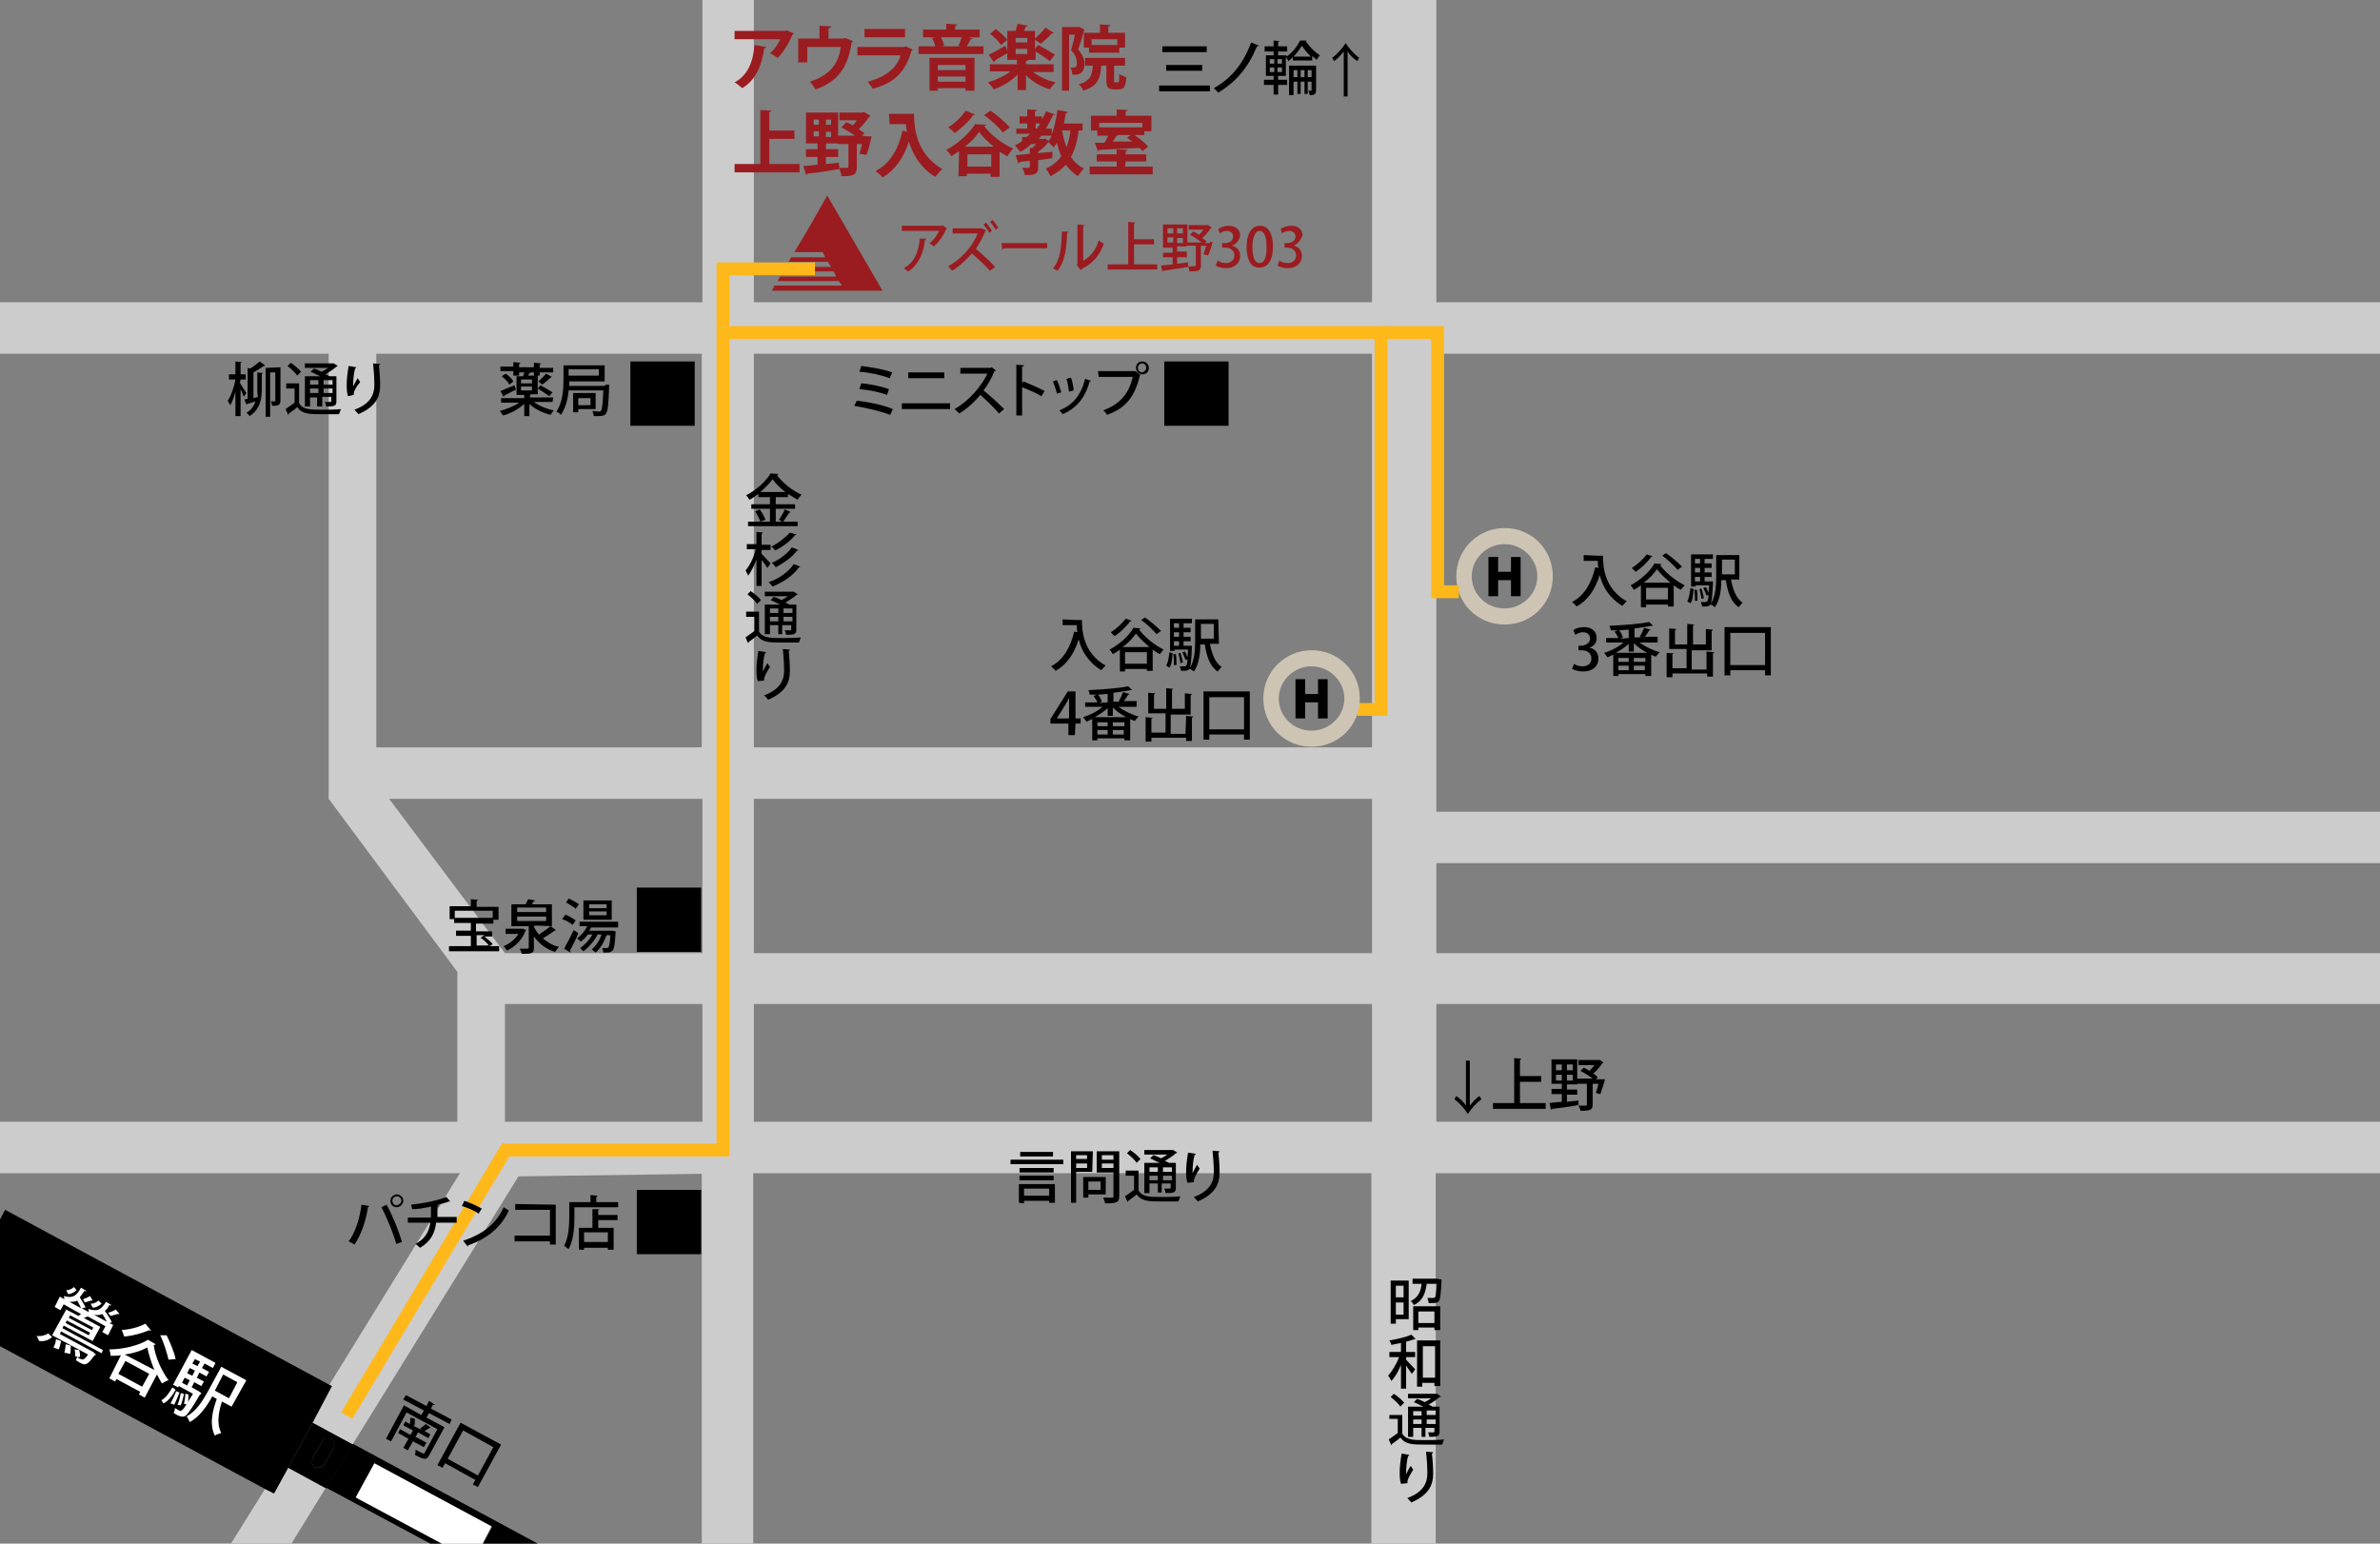 <?xml version="1.0" encoding="utf-8"?>
<!-- Generator: Adobe Illustrator 25.4.1, SVG Export Plug-In . SVG Version: 6.00 Build 0)  -->
<svg version="1.1" id="レイヤー_1" xmlns="http://www.w3.org/2000/svg" xmlns:xlink="http://www.w3.org/1999/xlink" x="0px"
	 y="0px" viewBox="0 0 370 240" style="enable-background:new 0 0 370 240;" xml:space="preserve">
<rect x="0" y="0" width="370" height="240" fill="#808080" stroke="none"/>
<style type="text/css">
	.st0{fill:none;}
	.st1{fill:#CCCCCC;}
	.st2{fill:#FFFFFF;}
	.st3{enable-background:new    ;}
	.st4{fill:none;stroke:#FFB81A;stroke-width:2;stroke-miterlimit:10;}
	.st5{fill:#9A1C20;}
	.st6{fill:#CEC4B4;}
</style>
<path class="st0" d="M78.5,156.1h30.7v18.3H78.5V156.1z"/>
<path class="st0" d="M78.5,148.2h30.7v-24H60.5L78.5,148.2z"/>
<path class="st0" d="M58.5,55h50.6v61.2H58.5V55z"/>
<path class="st0" d="M117.1,182.4h96.1V240h-96.1V182.4z"/>
<path class="st0" d="M117.2,124.2h96.1v24h-96.1L117.2,124.2z"/>
<path class="st0" d="M117.2,156.1h96.1v18.3h-96.1L117.2,156.1z"/>
<path class="st0" d="M117.2,55h96.1v61.2h-96.1L117.2,55z"/>
<path class="st1" d="M370,55v-8H223.3V0h-10v47h-96.1V0h-8v47H0v8h51.1v69.2l20,26.9v23.3H0v8h71.5l-20.3,32.9l0.4,0.2l-3.1,5.7
	l6.3,3.4l25.8-41.7l28.5-0.4V240h8v-57.6h96.1V240h10v-57.6H370v-8H223.3v-18.3H370v-7.9H223.3v-14H370v-8H223.3V55H370z M58.5,55
	h50.6v61.2H58.5V55z M109.2,174.4H78.5v-18.3h30.7V174.4z M109.2,148.2H78.5l-18-24h48.7V148.2z M213.3,174.4h-96.1v-18.3h96.1
	V174.4z M213.3,148.2h-96.1v-24h96.1V148.2z M213.3,116.2h-96.1V55h96.1V116.2z"/>
<path class="st1" d="M44.8,228.2l-2.2,4l-1.4-0.7l-5.3,8.5h9.4l5.3-8.6L44.8,228.2z"/>
<path d="M99,138h10v10H99V138z"/>
<path d="M99,185h10v10H99V185z"/>
<path d="M181,56.2h10v10h-10V56.2z"/>
<path d="M98,56.2h10v10H98V56.2z"/>
<path d="M48.6,221.2l-3.8,7l5.9,3.2l4.2-6.8L48.6,221.2z M50.4,227.7c-0.2,0.3-0.5,0.5-0.9,0.5c-0.2,0-0.3,0-0.5-0.1
	c-0.5-0.3-0.6-0.9-0.4-1.4l1.5-2.6c0.3-0.5,0.9-0.6,1.4-0.4c0.5,0.3,0.6,0.9,0.4,1.4L50.4,227.7z"/>
<path d="M51.5,223.7c-0.5-0.3-1.1-0.1-1.4,0.4l-1.5,2.6c-0.3,0.5-0.1,1.1,0.4,1.4c0.2,0.1,0.3,0.1,0.5,0.1c0.3,0,0.7-0.2,0.9-0.5
	l1.5-2.6C52.2,224.6,52,224,51.5,223.7z"/>
<path d="M51.2,215.3L0.8,188.1L0,189.6v5.4v1.1v6.9v1.1v5.2l41.2,22.2l1.4,0.7l2.2-4l3.8-7l3-5.7L51.2,215.3z"/>
<path class="st0" d="M58.2,227.6l-2.8,5.3l13.3,7.1h6.4l1.4-2.6L58.2,227.6z"/>
<path d="M55.4,232.9l2.8-5.3l18.3,9.8l-1.4,2.6h8.5l-28.7-15.5l-4.2,6.8l16.2,8.7h1.8L55.4,232.9z"/>
<path class="st2" d="M76.4,237.3l-18.2-9.8l-2.9,5.3l13.4,7.2H75L76.4,237.3z"/>
<g class="st3">
	<path class="st2" d="M8.1,207.9c-0.5,0.4-1.1,0.7-2,0.6l-0.4-0.8c0.7,0.1,1.4-0.1,1.8-0.4L8.1,207.9z M15.8,210.4L9.5,207l-0.2,0.4
		l5,2.7l0.2,0.1c0,0,0,0,0.4,0.4c0,0.1-0.1,0.1-0.2,0.1c-1.2,1.7-1.5,1.6-2.4,1.1c-0.1-0.1-0.3-0.2-0.5-0.3c0.1-0.2,0.1-0.4,0.2-0.6
		h-0.3c0-0.3,0-0.7-0.1-1.1l0.7,0.1c0.1,0.3,0.2,0.8,0.1,1.1H12c0.2,0.2,0.5,0.3,0.6,0.3c0.3,0.2,0.6,0,1.1-0.7l-5.6-3l2.2-4l1.9,1
		c0.1-0.1,0.3-0.2,0.4-0.3l-2.7-1.5l-0.5,0.9l-0.9-0.5l0.8-1.6L10,202c0-0.2,0-0.3-0.1-0.5c1.4,0.4,2,0,2.7-1.3l0.8,0.5
		c0,0.1-0.1,0.1-0.3,0c-0.2,0.4-0.5,0.7-0.7,1c0.3,0.5,0.7,1.1,0.9,1.6l-0.6,0.1l1.1,0.6c0-0.2,0-0.4-0.1-0.5c1.5,0.5,2,0.1,2.8-1.1
		l0.8,0.5c0,0.1-0.1,0.1-0.3,0c-0.2,0.4-0.4,0.7-0.7,0.9c0.4,0.6,0.9,1.3,1.1,1.8l-0.4,0.1l0.6,0.3l-0.8,1.6l-0.9-0.5l0.5-0.9
		l-2.7-1.5c-0.1,0-0.1,0-0.2,0c-0.1,0.1-0.3,0.2-0.5,0.2l2.6,1.4l-1.2,2.2l-4.5-2.4l-0.2,0.4l6.3,3.4L15.8,210.4z M8.3,209.5
		c0.2-0.3,0.4-0.9,0.4-1.3l0.8,0.3c-0.1,0.4-0.2,1-0.4,1.3L8.3,209.5z M10,210.3c0.1-0.3,0.2-0.9,0.2-1.3l0.8,0.2c0,0.4,0,1-0.1,1.3
		L10,210.3z M10.2,205.7l3.6,1.9l0.2-0.4l-3.6-1.9L10.2,205.7z M10.3,200.6c0.4,0,0.9-0.2,1.2-0.5l0.4,0.5c-0.4,0.3-0.8,0.6-1.3,0.6
		L10.3,200.6z M14.5,206.4l-3.6-1.9l-0.2,0.4l3.6,1.9L14.5,206.4z M12.6,203.4c-0.1-0.3-0.4-0.8-0.6-1.2c-0.3,0.2-0.7,0.2-1.2,0.2
		L12.6,203.4z M14.4,202.2c-0.1,0-0.1,0-0.2,0c-0.3,0.1-0.7,0.2-1,0.3c-0.1-0.1-0.2-0.4-0.3-0.5c0.3-0.1,0.8-0.3,1.1-0.5L14.4,202.2
		z M15.8,202.7c-0.4,0.3-0.8,0.6-1.4,0.6l-0.3-0.6c0.5,0,0.9-0.2,1.2-0.5L15.8,202.7z M16.6,205.5c-0.2-0.4-0.4-0.8-0.7-1.2
		c-0.4,0.2-0.8,0.2-1.3,0.1L16.6,205.5z M16.8,204.1c0.4-0.1,0.9-0.3,1.2-0.5l0.6,0.7c-0.1,0-0.2,0-0.3,0c-0.3,0.1-0.8,0.2-1.1,0.3
		L16.8,204.1z"/>
	<path class="st2" d="M18.8,210.7c-0.6,0.1-1.1,0.1-1.6,0.1c0-0.3-0.1-0.7-0.2-1c2.1,0,4.6-0.6,6-1.5l1.2,0.7
		c-0.1,0.1-0.2,0.1-0.3,0.1c0.2,1.8,1.2,4,2.3,5.5c-0.4,0.1-0.7,0.3-1,0.5c-0.3-0.4-0.5-0.9-0.8-1.4l-1.9,3.6l-0.9-0.5l0.2-0.4
		l-3.7-2l-0.2,0.4l-0.9-0.5L18.8,210.7z M18.4,213.6l3.7,2l1.1-2l-3.7-2L18.4,213.6z M23.5,206.9c-0.1,0-0.2,0-0.3-0.1
		c-1.1,0.5-2.6,0.9-3.9,1c-0.1-0.3-0.2-0.7-0.4-1c1.2-0.1,2.6-0.4,3.7-1L23.5,206.9z M24,213c-0.5-1.2-0.9-2.5-1.1-3.5
		c-0.9,0.5-2.1,0.9-3.5,1.1L24,213z M25.9,207.6c0.6,1.2,1.2,2.7,1.4,3.7l-1.1,0.1c-0.2-0.9-0.7-2.6-1.3-3.8H25.9z"/>
	<path class="st2" d="M27.3,216.1c-0.5,0.9-1.2,1.8-1.9,2.1l-0.3-0.5c0.6-0.3,1.2-1.1,1.7-2L27.3,216.1z M26.5,218.2
		c0.3-0.5,0.6-1.2,0.9-1.9l0.5,0.2c-0.2,0.6-0.6,1.4-0.8,1.9L26.5,218.2z M30.9,216.3l0.4,0.3c0,0.1-0.1,0.2-0.2,0.2
		c-1.4,2.4-2,3.2-2.4,3.4c-0.3,0.1-0.5,0.1-1.2-0.2c-0.1-0.1-0.3-0.2-0.5-0.3c0.1-0.2,0.2-0.6,0.2-0.8c0.3,0.2,0.6,0.4,0.7,0.4
		c0.1,0.1,0.2,0.1,0.3,0c0.2-0.1,0.4-0.3,0.8-1h-0.4c0.1-0.4,0.2-1,0.2-1.6l0.5,0.1c0,0.4,0,0.9-0.1,1.2c0.2-0.3,0.5-0.8,0.8-1.3
		l-2.2-1.2l-0.1,0.2l-0.8-0.4l2.9-5.4l3.7,2l-0.4,0.8l-1.3-0.7l-0.4,0.7l1.1,0.6l-0.4,0.7l-1.1-0.6l-0.4,0.8l1.1,0.6l-0.4,0.7
		l-1.1-0.6l-0.4,0.8l0.9,0.5L30.9,216.3z M28.6,216.7c-0.1,0.6-0.3,1.3-0.5,1.8l-0.5-0.1c0.2-0.4,0.4-1.2,0.5-1.8L28.6,216.7z
		 M28.7,214.2l-0.4,0.8l0.8,0.4l0.4-0.8L28.7,214.2z M36,218.7l-1.5-0.8c-0.6,1.9-0.8,3.6-0.1,4.9c-0.3,0.1-0.7,0.2-1,0.4
		c-0.8-1.6-0.5-3.5,0.3-5.7l-0.7-0.4c-0.8,1.5-2,3.2-3.5,4c-0.1-0.2-0.3-0.7-0.5-0.9c1.6-0.8,2.6-2.6,3.4-4l2-3.7l3.9,2.1L36,218.7z
		 M29.9,213.9l0.4-0.8l-0.8-0.4l-0.4,0.8L29.9,213.9z M31.1,211.7l-0.8-0.4l-0.4,0.7l0.8,0.4L31.1,211.7z M36.9,214.9l-2.2-1.2
		l-1.3,2.5l2.2,1.2L36.9,214.9z"/>
</g>
<g class="st3">
	<path d="M69.9,221.4l-3.2-1.7l-0.4,0.7l2.8,1.5l-2.4,4.4c-0.4,0.7-0.7,0.7-2.2-0.1c0.1-0.2,0.1-0.6,0.1-0.8
		c0.3,0.1,0.5,0.3,0.8,0.4c0.5,0.2,0.5,0.3,0.6,0.1l2-3.7l-4.8-2.6l-2.4,4.5l-0.8-0.4l2.8-5.2l2.7,1.5l0.4-0.7l-3.2-1.7l0.4-0.7
		l3.2,1.7l0.4-0.8l0.9,0.6c0,0.1-0.1,0.1-0.3,0L67,219l3.2,1.7L69.9,221.4z M65.9,225l-1.7-0.9l-0.8,1.4l-0.7-0.4l0.8-1.4l-1.6-0.9
		l0.3-0.6l1.6,0.9l0.4-0.7l-1.5-0.8L63,221l0.7,0.4c0.1-0.3,0.1-0.7,0.1-1l0.7,0.2c0,0.4,0,0.8-0.1,1.1l-0.3-0.1l1.4,0.7
		c-0.1-0.1-0.1-0.1-0.2-0.2c0.3-0.2,0.7-0.5,0.9-0.7L67,222c0,0-0.1,0-0.2,0c-0.2,0.1-0.5,0.3-0.8,0.5l0.9,0.5l-0.3,0.6l-1.6-0.9
		l-0.4,0.7l1.7,0.9L65.9,225z"/>
	<path d="M71.6,221.2l6.3,3.4l-3.6,6.6l-0.8-0.4l0.4-0.7l-4.7-2.6l-0.4,0.7l-0.8-0.4L71.6,221.2z M69.6,226.8l4.7,2.6l2.4-4.4
		l-4.7-2.6L69.6,226.8z"/>
</g>
<g class="st3">
	<path d="M37.3,59.5c0.2,0.4,0.8,1.3,1,1.6l-0.4,0.6c-0.1-0.3-0.3-0.8-0.5-1.2v4.2h-0.8v-3.8c-0.2,0.8-0.5,1.6-0.8,2.1
		c-0.1-0.2-0.3-0.5-0.4-0.7c0.5-0.7,1-2.1,1.2-3.3h-1v-0.8h1v-2l1,0.1c0,0.1-0.1,0.1-0.2,0.1v1.8h0.8V59h-0.8L37.3,59.5z M38.5,57.2
		l0.4,0.1c0.5-0.3,1.1-0.8,1.5-1.1c0.3,0.3,0.6,0.4,0.8,0.6c0,0.1-0.1,0.1-0.2,0.1c-0.4,0.3-1.1,0.7-1.6,1v4l0.7-0.2
		C40,61.2,40,60.9,40,60.5v-2.6l0.9,0.1c0,0.1-0.1,0.1-0.2,0.1v2.4c0,1.4-0.2,3.1-1.9,4.2c-0.1-0.2-0.3-0.4-0.5-0.5
		c0.8-0.5,1.2-1.1,1.4-1.8c-0.5,0.2-0.9,0.3-1.3,0.4c0,0.1-0.1,0.1-0.1,0.1L38,62.1l0.5-0.1L38.5,57.2z M43.6,57.1v5.1
		c0,0.8-0.3,0.9-1.3,0.9c0-0.2-0.1-0.5-0.2-0.7h0.6c0.1,0,0.1,0,0.1-0.1v-4.4H42v6.9h-0.7v-7.6L43.6,57.1z"/>
	<path d="M46.5,59.8v2.9c0.6,1,1.8,1,3.4,1c1,0,2.3,0,3.1-0.1c-0.1,0.2-0.2,0.6-0.3,0.8c-0.7,0-1.7,0-2.6,0c-2,0-3.1,0-3.9-1.1
		c-0.4,0.4-0.9,0.7-1.3,1c0,0.1,0,0.1-0.1,0.2l-0.4-0.9c0.4-0.3,0.9-0.6,1.4-1v-2.2h-1.3v-0.8h2L46.5,59.8z M45.2,56.4
		c0.6,0.4,1.3,1,1.6,1.4l-0.6,0.6c-0.3-0.5-1-1.1-1.5-1.5L45.2,56.4z M48.2,61.8v1.4h-0.8v-4.7h2.4c-0.5-0.2-1-0.5-1.5-0.7l0.5-0.5
		c0.4,0.1,0.8,0.3,1.2,0.5c0.4-0.2,0.7-0.4,1-0.6h-3.6v-0.7h4.4h0.1l0.6,0.4c0,0.1-0.1,0.1-0.2,0.1c-0.4,0.4-1.1,0.8-1.7,1.2
		c0.2,0.1,0.5,0.2,0.6,0.3h1.1v3.9c0,0.7-0.3,0.8-1.6,0.8c0-0.2-0.1-0.5-0.2-0.7h0.6c0.4,0,0.4,0,0.4-0.2v-0.6h-1.4v1.5h-0.8v-1.4
		H48.2z M49.5,59.1h-1.3v0.7h1.3V59.1z M48.2,61.1h1.3v-0.7h-1.3V61.1z M51.7,59.8v-0.7h-1.4v0.7H51.7z M50.3,61.1h1.4v-0.7h-1.4
		V61.1z"/>
	<path d="M54.1,61.6c-0.2-0.6-0.2-1.3-0.2-1.8c0-0.8,0.1-1.7,0.3-2.9l1.2,0.2c0,0.1-0.1,0.1-0.2,0.2c-0.2,0.7-0.3,1.8-0.3,2.5v0.3
		c0.2-0.4,0.5-1,0.7-1.3c0.1,0.2,0.3,0.4,0.4,0.6c-0.6,0.7-1,1.4-1,1.8v0.2L54.1,61.6z M59.1,56.6c0,0.1-0.1,0.2-0.2,0.2
		c0.1,0.7,0.2,2,0.2,3.1c0,1.7-0.6,3.3-3.4,4.5c-0.1-0.2-0.4-0.5-0.6-0.7c2.5-0.9,3.1-2.4,3.1-3.8c0-1.2-0.1-2.5-0.2-3.4L59.1,56.6z
		"/>
</g>
<g class="st3">
	<path d="M219,199.1v6h-2v0.7h-0.8v-6.7H219z M218.2,199.9H217v1.8h1.2V199.9z M217,204.4h1.2v-1.9H217V204.4z M223.6,198.9h0.5v0.3
		c-0.1,2-0.2,2.8-0.4,3.1c-0.3,0.3-0.5,0.3-1.6,0.3c0-0.2-0.1-0.6-0.2-0.8h0.9c0.1,0,0.2,0,0.3-0.1c0.1-0.2,0.2-0.7,0.3-2.1h-1.6
		c-0.2,1.3-0.5,2.6-2,3.3c-0.1-0.2-0.3-0.5-0.5-0.6c1.2-0.6,1.6-1.5,1.7-2.7h-1.4v-0.8h4.1L223.6,198.9z M219.7,206.9v-3.8h4.2v3.7
		H223v-0.4h-2.5v0.4h-0.8V206.9z M223,203.9h-2.5v1.8h2.5V203.9z"/>
	<path d="M217.8,208.8c-0.5,0.1-1,0.2-1.5,0.3c0-0.2-0.2-0.5-0.3-0.7c1.2-0.2,2.6-0.5,3.4-0.9l0.7,0.7H220h-0.1
		c-0.4,0.1-0.8,0.3-1.3,0.4v1.6h1.4v0.8h-1.4v0.4c0.4,0.4,1.2,1.3,1.4,1.5l-0.5,0.7c-0.2-0.3-0.6-0.8-0.9-1.3v3.6h-0.8v-3.7
		c-0.4,1-0.9,1.9-1.5,2.5c-0.1-0.2-0.3-0.6-0.5-0.8c0.6-0.7,1.3-1.8,1.7-2.9H216v-0.8h1.8L217.8,208.8z M220.3,208.4h3.6v7.1H223
		V215h-1.9v0.6h-0.8L220.3,208.4z M221.2,214.2h1.9v-4.9h-1.9V214.2z"/>
	<path d="M218,220v2.9c0.6,1,1.8,1,3.4,1c1,0,2.3,0,3.1-0.1c-0.1,0.2-0.2,0.6-0.3,0.8c-0.7,0-1.7,0-2.6,0c-2,0-3.1,0-3.9-1.1
		c-0.4,0.4-0.9,0.7-1.3,1c0,0.1,0,0.1-0.1,0.2l-0.4-0.9c0.4-0.3,0.9-0.6,1.4-1v-2.2H216V220L218,220z M216.7,216.7
		c0.6,0.4,1.3,1,1.6,1.4l-0.6,0.6c-0.3-0.5-1-1.1-1.5-1.5L216.7,216.7z M219.7,222v1.4h-0.8v-4.7h2.4c-0.5-0.2-1-0.5-1.5-0.7
		l0.5-0.5c0.4,0.1,0.8,0.3,1.2,0.5c0.4-0.2,0.7-0.4,1-0.6h-3.6v-0.7h4.4h0.1l0.6,0.4c0,0.1-0.1,0.1-0.2,0.1
		c-0.4,0.4-1.1,0.8-1.7,1.2c0.2,0.1,0.5,0.2,0.6,0.3h1.1v3.9c0,0.7-0.3,0.8-1.6,0.8c0-0.2-0.1-0.5-0.2-0.7h0.6c0.4,0,0.4,0,0.4-0.2
		V222h-1.4v1.4H221V222H219.7z M221,219.4h-1.3v0.7h1.3V219.4z M219.7,221.4h1.3v-0.7h-1.3V221.4z M223.2,220v-0.7h-1.4v0.7H223.2z
		 M221.8,221.4h1.4v-0.7h-1.4V221.4z"/>
	<path d="M217.8,230.7c-0.2-0.6-0.2-1.3-0.2-1.8c0-0.8,0.1-1.7,0.3-2.9l1.2,0.2c0,0.1-0.1,0.1-0.2,0.2c-0.2,0.7-0.3,1.8-0.3,2.5v0.3
		c0.2-0.4,0.5-1,0.7-1.3c0.1,0.2,0.3,0.4,0.4,0.6c-0.5,0.8-0.9,1.5-0.9,1.9v0.2L217.8,230.7z M222.8,225.8c0,0.1-0.1,0.2-0.2,0.2
		c0.1,0.7,0.2,2,0.2,3.1c0,1.7-0.6,3.3-3.4,4.5c-0.1-0.2-0.5-0.5-0.6-0.7c2.5-0.9,3.1-2.4,3.1-3.8c0-1.2-0.1-2.5-0.2-3.4
		L222.8,225.8z"/>
</g>
<g class="st3">
	<path d="M120.5,81.1h3.5v0.7h-7.7v-0.7h3.4v-2h-2.9v-0.7h2.9v-1.1h-1.8v-0.5c-0.5,0.3-0.9,0.7-1.4,0.9c-0.1-0.2-0.3-0.5-0.5-0.7
		c1.6-0.8,3.1-2.2,3.8-3.4l1.2,0.1c0,0.1-0.1,0.1-0.2,0.2c0.9,1.2,2.4,2.4,3.8,3c-0.2,0.2-0.4,0.5-0.6,0.8c-0.5-0.3-1-0.6-1.5-0.9
		v0.5h-1.9v1.1h3v0.7h-3v2H120.5z M118.2,81.1c-0.1-0.4-0.5-1.1-0.8-1.6l0.7-0.3c0.4,0.5,0.7,1.1,0.9,1.6L118.2,81.1z M122.1,76.5
		c-0.8-0.6-1.5-1.3-2-2c-0.4,0.6-1.1,1.3-1.9,2H122.1z M121.1,80.8c0.3-0.4,0.7-1.1,0.9-1.6l0.9,0.4c0,0.1-0.1,0.1-0.2,0.1
		c-0.3,0.4-0.7,1.1-1,1.5L121.1,80.8z"/>
	<path d="M118.4,86.1c0.3,0.3,1.2,1.3,1.4,1.5l-0.5,0.7c-0.2-0.3-0.5-0.8-0.9-1.2v4h-0.8V87c-0.4,1-0.8,1.9-1.3,2.5
		c-0.1-0.3-0.3-0.6-0.4-0.8c0.7-0.8,1.3-2.1,1.6-3.3h-1.4v-0.8h1.5v-1.9l1,0.1c0,0.1-0.1,0.1-0.2,0.2v1.7h1.4v0.8h-1.4L118.4,86.1z
		 M124.4,88.1c0,0.1-0.1,0.1-0.2,0.1c-0.9,1.3-2.4,2.3-4.1,3c-0.1-0.2-0.4-0.5-0.6-0.7c1.6-0.5,3.1-1.6,3.9-2.8L124.4,88.1z
		 M123.8,83.1c0,0.1-0.1,0.1-0.2,0.1c-0.7,0.9-1.9,1.8-3.1,2.4c-0.1-0.2-0.4-0.5-0.6-0.6c1-0.5,2.2-1.4,2.9-2.2L123.8,83.1z
		 M124.1,85.5c0,0.1-0.1,0.1-0.2,0.1c-0.7,1-2,1.9-3.3,2.6c-0.1-0.2-0.4-0.5-0.6-0.7c1.2-0.5,2.4-1.4,3.1-2.4L124.1,85.5z"/>
	<path d="M118,95.3v2.9c0.6,1,1.8,1,3.4,1c1,0,2.3,0,3.1-0.1c-0.1,0.2-0.2,0.6-0.3,0.8c-0.7,0-1.7,0-2.6,0c-2,0-3.1,0-3.9-1.1
		c-0.4,0.4-0.9,0.7-1.3,1c0,0.1,0,0.1-0.1,0.2l-0.4-0.9c0.4-0.3,0.9-0.6,1.4-1v-2.2H116v-0.8h2L118,95.3z M116.7,91.9
		c0.6,0.4,1.3,1,1.6,1.4l-0.6,0.6c-0.3-0.5-1-1.1-1.5-1.5L116.7,91.9z M119.7,97.2v1.4h-0.8V94h2.4c-0.5-0.2-1-0.5-1.5-0.7l0.5-0.5
		c0.4,0.1,0.8,0.3,1.2,0.5c0.4-0.2,0.7-0.4,1-0.6h-3.6V92h4.4h0.1l0.6,0.4c0,0.1-0.1,0.1-0.2,0.1c-0.4,0.4-1.1,0.8-1.7,1.2
		c0.2,0.1,0.5,0.2,0.6,0.3h1.1v3.9c0,0.7-0.3,0.8-1.6,0.8c0-0.2-0.1-0.5-0.2-0.7h0.6c0.4,0,0.4,0,0.4-0.2v-0.6h-1.4v1.4H121v-1.4
		L119.7,97.2z M121,94.6h-1.3v0.7h1.3V94.6z M119.7,96.6h1.3v-0.7h-1.3V96.6z M123.2,95.3v-0.7h-1.4v0.7H123.2z M121.8,96.6h1.4
		v-0.7h-1.4V96.6z"/>
	<path d="M117.8,105.9c-0.2-0.6-0.2-1.3-0.2-1.8c0-0.8,0.1-1.7,0.3-2.9l1.2,0.2c0,0.1-0.1,0.1-0.2,0.2c-0.2,0.7-0.3,1.8-0.3,2.5v0.3
		c0.2-0.4,0.5-1,0.7-1.3c0.1,0.2,0.3,0.4,0.4,0.6c-0.5,0.8-0.9,1.5-0.9,1.9v0.2L117.8,105.9z M122.8,101c0,0.1-0.1,0.2-0.2,0.2
		c0.1,0.7,0.2,2,0.2,3.1c0,1.7-0.6,3.3-3.4,4.5c-0.1-0.2-0.4-0.5-0.6-0.7c2.5-0.9,3.1-2.4,3.1-3.8c0-1.2-0.1-2.5-0.2-3.4L122.8,101z
		"/>
</g>
<g class="st3">
	<path d="M157.1,180.3h8.2v0.7h-8.2V180.3z M158.4,187v-2.9h5.6v2.9h-0.9v-0.3h-3.9v0.4L158.4,187z M163.8,181.6v0.7h-5.3v-0.7
		H163.8z M158.5,183.5v-0.7h5.3v0.7H158.5z M163.7,179.1v0.7h-5.1v-0.7H163.7z M163.1,184.8h-3.9v1.1h3.9V184.8z"/>
	<path d="M169.8,182.2h-2.5v4.8h-0.8v-8h3.4L169.8,182.2z M169,179.6h-1.7v0.6h1.7V179.6z M167.3,181.6h1.7v-0.7h-1.7V181.6z
		 M171.9,185.7h-2.7v0.5h-0.8V183h3.5V185.7z M171.1,183.7h-1.9v1.3h1.9V183.7z M174,179v7c0,1-0.5,1.1-2.2,1.1
		c0-0.2-0.2-0.6-0.3-0.9h1c0.6,0,0.6,0,0.6-0.2v-3.7h-2.6V179L174,179z M173.1,179.6h-1.8v0.7h1.8V179.6z M171.3,181.6h1.8v-0.7
		h-1.8V181.6z"/>
	<path d="M177,182.2v2.9c0.6,1,1.8,1,3.4,1c1,0,2.3,0,3.1-0.1c-0.1,0.2-0.2,0.6-0.3,0.8c-0.7,0-1.7,0-2.6,0c-2,0-3.1,0-3.9-1.1
		c-0.4,0.4-0.9,0.7-1.3,1c0,0.1,0,0.1-0.1,0.2l-0.4-0.9c0.4-0.3,0.9-0.6,1.4-1v-2.2H175V182h2L177,182.2z M175.7,178.8
		c0.6,0.4,1.3,1,1.6,1.4l-0.6,0.6c-0.3-0.5-1-1.1-1.5-1.5L175.7,178.8z M178.7,184.1v1.4h-0.8v-4.7h2.4c-0.5-0.2-1-0.5-1.5-0.7
		l0.5-0.5c0.4,0.1,0.8,0.3,1.2,0.5c0.4-0.2,0.7-0.4,1-0.6h-3.6v-0.7h4.4h0.1l0.6,0.4c0,0.1-0.1,0.1-0.2,0.1
		c-0.4,0.4-1.1,0.8-1.7,1.2c0.2,0.1,0.5,0.2,0.6,0.3h1.1v3.9c0,0.7-0.3,0.8-1.6,0.8c0-0.2-0.1-0.5-0.2-0.7h0.6c0.4,0,0.4,0,0.4-0.2
		V184h-1.4v1.4H180V184h-1.3V184.1z M180,181.5h-1.3v0.7h1.3V181.5z M178.7,183.5h1.3v-0.7h-1.3V183.5z M182.2,182.2v-0.7h-1.4v0.7
		H182.2z M180.8,183.5h1.4v-0.7h-1.4V183.5z"/>
	<path d="M184.6,183.9c-0.2-0.6-0.2-1.3-0.2-1.8c0-0.8,0.1-1.7,0.3-2.9l1.2,0.2c0,0.1-0.1,0.1-0.2,0.2c-0.2,0.7-0.3,1.8-0.3,2.5v0.3
		c0.2-0.4,0.5-1,0.7-1.3c0.1,0.2,0.3,0.4,0.4,0.6c-0.5,0.8-0.9,1.5-0.9,1.9v0.2L184.6,183.9z M189.6,179c0,0.1-0.1,0.2-0.2,0.2
		c0.1,0.7,0.2,2,0.2,3.1c0,1.7-0.6,3.3-3.4,4.5c-0.1-0.2-0.5-0.5-0.6-0.7c2.5-0.9,3.1-2.4,3.1-3.8c0-1.2-0.1-2.5-0.2-3.4L189.6,179z
		"/>
</g>
<path d="M208.9,15V8c-0.4,0.5-0.9,1.1-1.5,1.5L207.1,9c0.8-0.6,1.6-1.5,2.1-2.3c0.5,0.8,1.3,1.7,2.1,2.3L211,9.5
	c-0.6-0.4-1.2-1-1.5-1.5v7H208.9z"/>
<g class="st3">
	<path d="M180.2,13.3h7.9v0.9h-7.9V13.3z M180.7,7.2h6.9v0.9h-6.9V7.2z M181.3,10.1h5.6V11h-5.6V10.1z"/>
	<path d="M195.7,7.1c0,0.1-0.2,0.1-0.3,0.1c-1.4,3.5-3.5,5.7-6,7.2c-0.2-0.2-0.5-0.5-0.7-0.7c2.4-1.3,4.5-3.5,5.8-7.1L195.7,7.1z"/>
	<path d="M199.9,11.8h-1.2v0.6h1.4v0.8h-1.4v1.5H198v-1.5h-1.5v-0.8h1.5v-0.6h-1.2V8.6h1.2V8h-1.4V7.2h1.4V6.3l0.9,0.1
		c0,0.1-0.1,0.1-0.2,0.1v0.7h1.4V8h-1.4v0.6h1.3v0.2c0.9-0.6,1.7-1.6,2.1-2.5h1c0,0.1-0.1,0.1-0.1,0.1c0.5,0.8,1.4,1.7,2.2,2.2
		c-0.2,0.2-0.4,0.5-0.5,0.7c-0.2-0.2-0.5-0.4-0.7-0.6v0.7h-3V8.9c-0.2,0.2-0.5,0.4-0.7,0.6c-0.1-0.2-0.2-0.4-0.4-0.6V11.8z
		 M197.4,9.2v0.7h0.7V9.2H197.4z M197.4,10.5v0.7h0.7v-0.7H197.4z M199.3,9.9V9.2h-0.7v0.7H199.3z M199.3,11.2v-0.7h-0.7v0.7H199.3z
		 M204.6,10.2V14c0,0.6-0.2,0.8-1,0.8c0-0.2-0.1-0.5-0.2-0.7h0.4c0.1,0,0.1,0,0.1-0.1v-1.3h-0.6v1.9h-0.5v-1.9h-0.6v1.9h-0.5v-1.9
		h-0.6v2.1h-0.7v-4.6H204.6z M201.1,12h0.6v-1.1h-0.6V12z M203.8,8.8c-0.5-0.5-1.1-1.2-1.4-1.7c-0.3,0.5-0.8,1.2-1.3,1.7H203.8z
		 M202.2,12h0.6v-1.1h-0.6V12z M203.3,12h0.6v-1.1h-0.6V12z"/>
</g>
<path d="M228.5,164.9v7c0.4-0.5,0.9-1.1,1.5-1.5l0.3,0.5c-0.8,0.6-1.6,1.5-2.1,2.3c-0.5-0.8-1.3-1.7-2.1-2.3l0.3-0.5
	c0.6,0.4,1.2,1,1.5,1.5v-7H228.5z"/>
<g class="st3">
	<path d="M236.3,171.5h4v0.9h-8.2v-0.9h3.3v-7l1.1,0.1c0,0.1-0.1,0.1-0.2,0.2v2.5h3.3v0.9h-3.3L236.3,171.5z"/>
	<path d="M249,167.8h0.5v0.1c-0.2,0.7-0.5,1.6-0.7,2.2c-0.6-0.1-0.7-0.2-0.7-0.2c0.1-0.3,0.3-0.9,0.4-1.4h-0.9v3.2
		c0,0.9-0.4,1-1.9,1c0-0.2-0.2-0.6-0.3-0.8h0.8c0.5,0,0.5,0,0.5-0.2v-3.2h-1.5v0.1h-1.6v0.8h1.6v0.8h-1.6v1.1
		c0.6-0.1,1.2-0.1,1.8-0.2v0.7c-1.5,0.3-3.1,0.5-4.1,0.6c0,0.1-0.1,0.1-0.2,0.1l-0.2-1c0.5-0.1,1.1-0.1,1.9-0.2v-1.2h-1.6v-0.8h1.6
		v-0.8h-1.6v-3.8h4v3h2.4c-0.5-0.4-1.3-0.9-1.9-1.2l0.5-0.5c0.3,0.1,0.6,0.3,0.9,0.5c0.3-0.3,0.5-0.6,0.8-0.9h-2.5v-0.8h3.1h0.2
		l0.6,0.4c0,0-0.1,0.1-0.2,0.1c-0.3,0.5-0.9,1.2-1.4,1.6c0.3,0.2,0.5,0.4,0.7,0.6l-0.3,0.3L249,167.8z M241.9,165.5v0.9h0.9v-0.9
		H241.9z M241.9,167.1v0.9h0.9v-0.9H241.9z M244.5,166.4v-0.9h-0.9v0.9H244.5z M244.5,168v-0.9h-0.9v0.9H244.5z"/>
</g>
<g class="st3">
	<path d="M76.1,147.1h1.5v0.8h-7.8v-0.8h3.4v-1.6h-2.3v-0.8h2.3v-1.2h-2.6v-0.6h-0.7v-2h3.3v-1.1l1.1,0.1c0,0.1-0.1,0.1-0.2,0.2v0.9
		h3.4v2h-0.8v0.6H74v1.2h2.5v0.8h-1.2c0.5,0.4,1.1,0.9,1.3,1.2L76.1,147.1z M76.6,141.6h-5.9v1.1h5.9V141.6z M74.1,145.4v1.6H76
		c-0.3-0.4-0.8-0.9-1.3-1.2l0.6-0.4L74.1,145.4z"/>
	<path d="M81.3,144.4l0.5,0.2c0,0.1-0.1,0.1-0.1,0.1c-0.5,1.4-1.6,2.5-2.9,3.1c-0.1-0.2-0.3-0.5-0.5-0.7c1-0.4,1.8-1.1,2.3-1.9h-2
		v-0.8h2.5L81.3,144.4z M83.2,143.9c0,0-0.1,0-0.2,0.1c0,0.2,0.5,1,0.8,1.3c0.6-0.4,1.3-0.9,1.8-1.3l0.8,0.6c0,0.1-0.1,0.1-0.2,0.1
		c-0.5,0.4-1.2,0.8-1.8,1.2c0.7,0.6,1.5,1.1,2.5,1.3c-0.2,0.2-0.4,0.5-0.6,0.8c-1.4-0.4-2.5-1.3-3.3-2.4v1.8c0,0.8-0.3,0.9-1.9,0.9
		c0-0.2-0.2-0.6-0.3-0.8h0.9c0.4,0,0.5,0,0.5-0.2V144h-2.7v-3.4h2.2c0.2-0.3,0.3-0.6,0.4-0.8l1.1,0.2c0,0.1-0.1,0.1-0.2,0.1
		c-0.1,0.1-0.2,0.3-0.3,0.5h3.1v3.4L83.2,143.9z M80.4,141.1v0.7h4.5v-0.7H80.4z M80.4,142.5v0.7h4.5v-0.7H80.4z"/>
	<path d="M87.9,142.2c0.5,0.2,1.2,0.6,1.6,0.9l-0.5,0.7c-0.3-0.3-1-0.7-1.6-0.9L87.9,142.2z M87.7,147.5c0.4-0.7,1-1.9,1.5-2.9
		l0.7,0.5c-0.4,1-0.9,2-1.3,2.7c0,0.1,0.1,0.1,0.1,0.2v0.1L87.7,147.5z M88.4,139.7c0.5,0.2,1.2,0.6,1.6,0.9
		c-0.2,0.3-0.4,0.5-0.5,0.7c-0.3-0.3-1-0.7-1.5-1L88.4,139.7z M95.9,144.2h-4c-0.1,0.2-0.2,0.4-0.3,0.5H95h0.2l0.5,0.1v0.2
		c-0.1,1.8-0.2,2.5-0.5,2.8c-0.2,0.2-0.4,0.3-1,0.3c-0.1,0-0.3,0-0.4,0c0-0.2-0.1-0.5-0.2-0.7h0.7c0,0,0.2,0,0.3-0.1
		c0.1-0.2,0.2-0.6,0.3-1.9h-0.6c-0.4,1.1-1,2.1-1.7,2.7c-0.1-0.1-0.4-0.3-0.6-0.5c0.6-0.5,1.2-1.3,1.5-2.3h-0.6
		c-0.5,1-1.4,2-2.2,2.6c-0.1-0.1-0.4-0.4-0.5-0.5c0.7-0.5,1.4-1.2,1.9-2.1h-0.7c-0.3,0.4-0.7,0.8-1.1,1.1c-0.1-0.1-0.4-0.4-0.6-0.5
		c0.6-0.4,1.2-1.1,1.6-1.9h-1.2v-0.7h6v0.9L95.9,144.2z M95.1,140v3h-4.4v-3H95.1z M94.3,141.2v-0.6h-2.7v0.6H94.3z M94.3,142.3
		v-0.6h-2.7v0.6H94.3z"/>
</g>
<g class="st3">
	<path d="M133.2,62.3c1.9,0.2,4.2,0.7,5.6,1.3l-0.4,0.9c-1.3-0.5-3.7-1.1-5.6-1.4L133.2,62.3z M133.9,56.9c1.5,0.2,3.5,0.5,4.8,1
		l-0.4,0.9c-1.3-0.5-3.2-0.9-4.7-1L133.9,56.9z M133.9,59.6c1.4,0.1,3.2,0.5,4.3,0.9l-0.3,0.9c-1-0.4-2.9-0.8-4.3-0.9L133.9,59.6z"
		/>
	<path d="M147.7,62.7v0.9h-7.5v-0.9H147.7z M146.8,57.9v0.9h-5.6v-0.9H146.8z"/>
	<path d="M154.8,57.6c0,0.1-0.1,0.1-0.2,0.1c-0.5,1.2-1,2.1-1.7,3c0.9,0.7,2.3,2,3.2,2.9l-0.8,0.7c-0.7-0.9-2.1-2.2-2.9-2.9
		c-0.8,1-2.1,2.2-3.3,2.9c-0.1-0.2-0.5-0.5-0.7-0.7c2.3-1.3,4.2-3.6,5.1-5.5h-4.2v-0.9h4.7l0.2-0.1L154.8,57.6z"/>
	<path d="M161.9,61.6c-0.8-0.5-2-1-3-1.4v4.4H158v-7.9l1.2,0.1c0,0.1-0.1,0.2-0.3,0.2v2.6l0.2-0.3c1,0.4,2.4,1,3.3,1.5L161.9,61.6z"
		/>
	<path d="M164.3,59.1c0.3,0.5,0.5,1.4,0.7,1.9l-0.7,0.2c-0.1-0.5-0.4-1.4-0.6-1.9L164.3,59.1z M169.6,59.2c0,0.1-0.1,0.1-0.2,0.1
		c-0.7,2.6-2.1,4.2-4.2,5.1c-0.1-0.2-0.3-0.4-0.5-0.6c2-0.8,3.3-2.2,4-4.9L169.6,59.2z M166.5,58.7c0.2,0.6,0.4,1.4,0.4,2l-0.7,0.2
		c-0.1-0.6-0.2-1.4-0.4-2L166.5,58.7z"/>
	<path d="M170.7,57.7h5.7h0.1l0.8,0.6l-0.1,0.1c-0.8,3.4-2.3,5.1-5.1,6.1c-0.1-0.2-0.4-0.6-0.6-0.7c2.5-0.9,4-2.5,4.6-5.2h-5.3
		L170.7,57.7z M177.6,56.2c0.5,0,1,0.4,1,1s-0.4,1-1,1c-0.5,0-1-0.4-1-1S177,56.2,177.6,56.2z M178.2,57.2c0-0.4-0.3-0.7-0.6-0.7
		c-0.4,0-0.7,0.3-0.7,0.7s0.3,0.7,0.7,0.7C177.9,57.8,178.2,57.5,178.2,57.2z"/>
</g>
<path class="st4" d="M211,110.3h3.7V51.7H112.4v127.1H78.6l-24.7,41.3"/>
<g class="st3">
	<path d="M57.4,187.5c0,0.1-0.1,0.1-0.2,0.2c-0.3,2.1-1.1,4.4-2.1,5.8c-0.2-0.2-0.6-0.3-0.9-0.5c1-1.3,1.7-3.4,2-5.7L57.4,187.5z
		 M61.6,193.4c-0.4-1.5-1.4-4-2.3-5.7l0.8-0.4c0.9,1.6,1.9,4.1,2.4,5.8L61.6,193.4z M61.7,185.7c0.5,0,1,0.4,1,1c0,0.5-0.5,1-1,1
		c-0.6,0-1-0.4-1-1S61.2,185.7,61.7,185.7z M62.4,186.7c0-0.4-0.3-0.7-0.7-0.7s-0.7,0.3-0.7,0.7s0.3,0.7,0.7,0.7
		C62.1,187.3,62.4,187,62.4,186.7z"/>
	<path d="M70.8,190.1h-3c-0.2,1.6-0.8,2.9-2.5,3.9c-0.2-0.2-0.5-0.4-0.7-0.6c1.5-0.8,2.1-1.9,2.3-3.3h-3.5v-0.8H67c0-0.5,0-1,0-1.7
		c-0.9,0.2-2,0.4-2.9,0.4c-0.1-0.2-0.1-0.5-0.2-0.7c2.8-0.3,4.8-0.9,5.5-1.2l0.6,0.7h-0.1h-0.1c-0.5,0.2-1.3,0.4-2,0.6h0.4
		c0,0.1-0.1,0.2-0.2,0.2v1.6h3v0.9L70.8,190.1z"/>
	<path d="M72.2,186.7c0.9,0.3,2,0.8,2.7,1.2l-0.5,0.8c-0.6-0.5-1.7-0.9-2.6-1.2L72.2,186.7z M72,192.9c3.1-1,5.2-2.7,6.3-5.2
		c0.3,0.2,0.6,0.4,0.8,0.5c-1.1,2.5-3.3,4.4-6.3,5.4c0,0.1-0.1,0.2-0.1,0.2L72,192.9z"/>
	<path d="M86.4,187.3v6.2h-0.9V193H80v-0.9h5.5v-4h-5.4v-0.9L86.4,187.3z"/>
	<path d="M92.7,186.9h3.4v0.8h-6.8v1.5c0,1.4-0.1,3.6-0.9,5c-0.2-0.1-0.5-0.4-0.7-0.5c0.7-1.3,0.8-3.2,0.8-4.5v-2.3h3.3v-1.1
		l1.1,0.1c0,0.1-0.1,0.1-0.2,0.2L92.7,186.9z M93.2,188c0,0.1-0.1,0.1-0.2,0.1v0.8h3v0.8h-3v1.2h2.4v3.4h-0.9V194h-3.7v0.3H90v-3.4
		h2.1V188L93.2,188z M94.5,193.1v-1.5h-3.7v1.5H94.5z"/>
</g>
<path class="st5" d="M120,45.2h11.3h2.3h3.6l-8.6-14.8l-2.9,5.1l-2.2,3.7h4.4l0.4,0.8H123l-0.4,0.7h6.1l0.5,0.8h-7l-0.5,0.7h7.9
	L130,43h-8.7l-0.4,0.7h9.5l0.5,0.7h-10.5L120,45.2z"/>
<g class="st3">
	<path class="st5" d="M123.4,5.2c0,0.1-0.1,0.1-0.2,0.2c-0.5,1.2-1.4,2.7-2.3,3.6c-0.3-0.2-0.9-0.6-1.2-0.7c0.7-0.6,1.3-1.5,1.6-2.2
		h-7.1V4.8h7.9l0.2-0.1L123.4,5.2z M119.1,7.3c0,0.1-0.1,0.2-0.3,0.2c-0.3,2.4-1.2,4.9-3.4,6.2c-0.3-0.2-0.8-0.7-1.2-0.9
		c2.1-1.1,2.9-3.3,3.1-5.8L119.1,7.3z"/>
	<path class="st5" d="M127.4,4l1.8,0.1c0,0.1-0.1,0.3-0.4,0.3V6h2.3l0.3-0.1l1.2,0.5c0,0.1-0.1,0.1-0.2,0.2c-0.6,4-2.2,6.1-5.6,7.3
		c-0.2-0.3-0.6-0.9-0.9-1.2c3.1-1,4.5-2.8,4.8-5.4h-5.2v2.4h-1.4V6h3.3L127.4,4z"/>
	<path class="st5" d="M141.9,7.7c0,0.1-0.1,0.1-0.2,0.2c-1,3.4-2.7,5-6,5.9c-0.2-0.3-0.6-0.8-0.8-1.1c2.8-0.7,4.6-2.2,5.1-4.1h-6.7
		V7.3h7.3l0.2-0.1L141.9,7.7z M140.7,5.8h-6.3V4.5h6.3V5.8z"/>
	<path class="st5" d="M151.2,6c0,0.1-0.1,0.1-0.3,0.1c-0.1,0.3-0.4,0.7-0.6,1.1h2.6v1.2h-10.1V7.2h2.6c-0.1-0.4-0.3-0.9-0.5-1.3
		l0.6-0.1h-2V4.6h3.6V3.7l1.7,0.1c0,0.1-0.1,0.2-0.3,0.2v0.6h3.8v1.2h-1.7L151.2,6z M144.5,14.1V9h7v5.1h-1.4v-0.4h-4.3v0.4H144.5z
		 M150.1,10.1h-4.3v0.8h4.3V10.1z M145.8,12.7h4.3v-0.8h-4.3V12.7z M149,7.1c0.2-0.4,0.4-0.9,0.5-1.3h-3.2c0.2,0.4,0.4,0.9,0.5,1.3
		l-0.5,0.1h3L149,7.1z"/>
	<path class="st5" d="M163.8,11.2h-3.2c0.9,0.7,2.2,1.3,3.5,1.6c-0.3,0.3-0.7,0.8-0.9,1.1c-1.3-0.4-2.7-1.2-3.7-2.2V14h-1.3v-2.4
		c-1,1-2.3,1.8-3.7,2.3c-0.2-0.3-0.6-0.8-0.9-1.1c1.3-0.4,2.6-1,3.5-1.7h-3.2V10h4.2V9.3h-1.5V4.8h1.3c0.1-0.4,0.2-0.8,0.3-1.1
		l1.6,0.3c0,0.1-0.1,0.1-0.3,0.1c-0.1,0.2-0.2,0.4-0.3,0.7h1.7V6c0.5-0.5,1.2-1.1,1.6-1.7l1.3,0.8c0,0.1-0.1,0.1-0.2,0.1h-0.1
		c-0.4,0.5-1.1,1.1-1.7,1.6l-0.9-0.6v1.4l0.5-0.6c0.8,0.4,2,1.1,2.6,1.5l-0.8,1c-0.5-0.4-1.4-1-2.2-1.5v1.3h-1.2
		c0,0.1-0.1,0.2-0.3,0.2V10h4.3L163.8,11.2z M153.7,8.5c0.7-0.3,1.6-0.8,2.6-1.4l0.4,1.1c-0.8,0.5-1.6,0.9-2.1,1.3
		c0,0.1,0,0.2-0.1,0.2L153.7,8.5z M154.8,4.5c0.6,0.5,1.4,1.1,1.8,1.7l-1,0.8c-0.3-0.5-1-1.3-1.7-1.7L154.8,4.5z M159.7,6.6V5.9
		h-1.8v0.7H159.7z M157.9,7.6v0.8h1.8V7.6L157.9,7.6z"/>
	<path class="st5" d="M167.8,4.2l0.8,0.4c0,0.1-0.1,0.1-0.1,0.2c-0.2,0.9-0.6,2.1-0.9,2.9c0.7,0.8,1,1.5,1,2.2c0,1.6-1,1.8-1.9,1.7
		c0-0.3-0.1-0.8-0.3-1.1h0.5c0.4,0,0.5-0.2,0.5-0.8c0-0.5-0.2-1.2-0.9-1.9c0.2-0.7,0.5-1.7,0.6-2.4h-0.9v8.7h-1.1V4.2h2.5L167.8,4.2
		z M173.2,12.4c0,0.3,0,0.4,0.2,0.4h0.4c0.2,0,0.2-0.2,0.2-1.3c0.2,0.2,0.8,0.4,1.1,0.5c-0.1,1.5-0.4,1.9-1.2,1.9h-0.7
		c-1,0-1.2-0.4-1.2-1.5v-2.2h-0.8c-0.1,1.9-0.5,3.2-2.8,3.9c-0.1-0.3-0.4-0.8-0.7-1c1.8-0.5,2.1-1.4,2.2-2.9h-1.2V9h6.2v1.2h-1.7
		V12.4z M168.5,5.1h2.5V3.8l1.6,0.1c0,0.1-0.1,0.2-0.3,0.2v1h2.6v2.3H174v0.8h-4.7V7.4h-0.8L168.5,5.1z M173.7,7V6.1h-4V7H173.7z"/>
</g>
<g class="st3">
	<path class="st5" d="M119.6,25.5h4.7v1.3h-10.1v-1.3h4v-8.4l1.7,0.1c0,0.1-0.1,0.2-0.3,0.2v2.9h3.9v1.3h-3.9L119.6,25.5z"/>
	<path class="st5" d="M134.8,21.2h0.7c-0.3,1.2-0.4,1.9-0.8,2.9c-1-0.2-1-0.2-1.1-0.2c0.1-0.4,0.3-0.9,0.4-1.5h-0.8V26
		c0,1.2-0.5,1.4-2.4,1.4c0-0.4-0.2-0.9-0.4-1.3v0.2c-1.8,0.3-3.7,0.6-4.9,0.7c0,0.1-0.1,0.2-0.2,0.2l-0.4-1.4c0.6,0,1.3-0.1,2.2-0.2
		v-1.2h-1.8v-1.2h1.8v-0.9h-1.8v-4.8h5v3.6h2.6c-0.6-0.5-1.4-0.9-2.1-1.3l0.8-0.8c0.3,0.1,0.6,0.3,1,0.5c0.2-0.3,0.5-0.5,0.6-0.8
		h-2.7v-1.2h3.6l0.2-0.1l1,0.6c0,0.1-0.1,0.1-0.2,0.2c-0.4,0.6-1,1.3-1.6,1.9c0.3,0.2,0.6,0.4,0.9,0.6l-0.4,0.4L134.8,21.2z
		 M126.5,18.6v0.8h0.8v-0.8H126.5z M126.5,20.4v0.8h0.8v-0.8H126.5z M128.4,19.4h0.8v-0.8h-0.8V19.4z M128.4,21.3h0.8v-0.8h-0.8
		V21.3z M130.5,26.1h0.9c0.5,0,0.5,0,0.5-0.2v-3.5h-1.6v-0.1h-1.9v0.9h1.9v1.2h-1.9v1.1l2-0.2L130.5,26.1z"/>
	<path class="st5" d="M138.2,17.7h3.9c0,2.1,0.3,6.2,4.4,8.6c-0.3,0.2-0.8,0.8-1.1,1.2c-2.3-1.4-3.5-3.5-4.1-5.5
		c-0.8,2.5-2.1,4.4-4.1,5.6c-0.2-0.3-0.8-0.8-1.1-1c2.2-1.1,3.6-3.4,4.2-6.3l0.7,0.2c-0.1-0.4-0.1-0.8-0.2-1.2h-2.5L138.2,17.7z"/>
	<path class="st5" d="M149.1,23.5c-0.4,0.3-0.8,0.5-1.2,0.8c-0.2-0.3-0.5-0.8-0.8-1c1.8-0.9,3.6-2.6,4.5-4l1.7,0.1
		c0,0.1-0.1,0.2-0.3,0.2c1,1.4,2.9,2.8,4.5,3.5c-0.3,0.3-0.6,0.8-0.9,1.2c-0.4-0.2-0.8-0.5-1.2-0.7v3.9H154V27h-3.7v0.4H149
		L149.1,23.5z M151.6,17.8c-0.1,0.1-0.2,0.1-0.3,0.1c-0.7,1-1.9,2.1-2.9,2.8c-0.2-0.3-0.7-0.7-1-0.9c1-0.6,2.1-1.6,2.7-2.6
		L151.6,17.8z M154.5,22.8c-0.9-0.7-1.8-1.6-2.3-2.3c-0.5,0.8-1.3,1.6-2.2,2.3H154.5z M150.4,25.9h3.7V24h-3.7V25.9z M154,17.2
		c1,0.7,2.3,1.8,3,2.6l-1.1,0.8c-0.6-0.8-1.8-1.9-2.9-2.7L154,17.2z"/>
	<path class="st5" d="M168.4,20.3h-0.7c-0.2,1.6-0.6,3-1.2,4.1c0.5,0.8,1.2,1.4,2,1.8c-0.3,0.3-0.7,0.8-0.9,1.2
		c-0.8-0.5-1.4-1.1-1.9-1.8c-0.6,0.7-1.4,1.3-2.4,1.8c-0.1-0.3-0.5-0.9-0.7-1.2c1-0.4,1.8-1.1,2.4-1.9c-0.3-0.6-0.5-1.4-0.7-2.1
		c-0.1,0.2-0.3,0.5-0.5,0.7c-0.2-0.2-0.5-0.5-0.8-0.8c-0.4,0.5-1,1.1-1.6,1.5v0.2l2.2-0.2v1c-0.7,0.1-1.5,0.2-2.2,0.3V26
		c0,0.9-0.3,1.3-2.1,1.2c0-0.3-0.2-0.8-0.4-1.1h0.6c0.5,0,0.6,0,0.6-0.2V25c-0.6,0.1-1.2,0.1-1.6,0.2c0,0.1-0.1,0.2-0.2,0.2
		l-0.4-1.3c0.6,0,1.4-0.1,2.2-0.2V23h0.4c0.2-0.2,0.4-0.4,0.6-0.6h-0.8c-0.5,0.5-1.1,0.9-1.7,1.2c-0.2-0.3-0.6-0.7-0.8-1
		c0.4-0.2,0.8-0.4,1.1-0.7v-0.6h0.7c0.2-0.2,0.4-0.3,0.5-0.5H158V20h1.7v-0.8h-1.2v-1.1h1.2V17l1.5,0.1c0,0.1-0.1,0.2-0.3,0.2v0.8
		h1.1v0.5c0.2-0.4,0.4-0.8,0.6-1.3l1.4,0.5c0,0.1-0.2,0.1-0.3,0.1c-0.3,0.7-0.7,1.4-1.1,2.1h0.9v0.9c0.4-1.1,0.7-2.4,0.9-3.8
		l1.6,0.3c0,0.1-0.1,0.2-0.3,0.2c-0.1,0.5-0.2,1-0.3,1.6h2.9v1.1L168.4,20.3z M161,19.2V20h0.2c0.2-0.3,0.4-0.5,0.5-0.8H161z
		 M162.4,21.5l0.6,0.4c0.2-0.2,0.3-0.5,0.5-0.8h-1.6l-0.4,0.5h0.8L162.4,21.5z M165.1,20.3c0.2,0.9,0.4,1.8,0.7,2.6
		c0.3-0.8,0.5-1.6,0.6-2.6H165.1z"/>
	<path class="st5" d="M174.9,25.9h4.3v1.2h-9.8v-1.2h4.2v-0.8h-3.1V24h3.1v-0.8l1.7,0.1c0,0.1-0.1,0.2-0.3,0.2V24h3.2v1.1H175
		L174.9,25.9z M170.6,21v-0.7h-1V18h4v-1l1.7,0.1c0,0.1-0.1,0.2-0.3,0.2V18h4v2.4h-1.1V21h-1.5c0.8,0.6,1.7,1.3,2.1,1.8l-0.9,0.7
		c-0.1-0.2-0.3-0.4-0.5-0.5c-2.3,0.1-4.6,0.2-6.2,0.3c0,0.1-0.1,0.2-0.2,0.2l-0.5-1.3h1.5c0.2-0.4,0.4-0.7,0.6-1.1h-1.7L170.6,21z
		 M177.6,19.1h-6.7v0.7h6.7V19.1z M173.8,21c0,0.1-0.1,0.1-0.2,0.1c-0.2,0.3-0.4,0.6-0.6,0.9h3c-0.3-0.2-0.5-0.4-0.8-0.6l0.6-0.4
		H173.8z"/>
</g>
<path class="st6" d="M233.9,97.1c-4.2,0-7.5-3.3-7.5-7.5s3.4-7.5,7.5-7.5c4.2,0,7.5,3.3,7.5,7.5S238.1,97.1,233.9,97.1z M233.9,84.6
	c-2.8,0-5.1,2.3-5.1,5c0,2.8,2.3,5,5.1,5s5.1-2.3,5.1-5S236.7,84.6,233.9,84.6z"/>
<path d="M231.4,86.6h1.5v2.3h2v-2.3h1.5v6.1h-1.5v-2.5h-2v2.5h-1.5V86.6z"/>
<path class="st6" d="M203.9,116.1c-4.2,0-7.5-3.3-7.5-7.5s3.4-7.5,7.5-7.5c4.2,0,7.5,3.3,7.5,7.5S208.1,116.1,203.9,116.1z
	 M203.9,103.6c-2.8,0-5.1,2.3-5.1,5c0,2.8,2.3,5,5.1,5s5.1-2.3,5.1-5S206.7,103.6,203.9,103.6z"/>
<path d="M201.4,105.6h1.5v2.3h2v-2.3h1.5v6.1h-1.5v-2.5h-2v2.5h-1.5V105.6z"/>
<path d="M248.3,86.4h0.9c0,1.7,0.2,5.1,3.7,7.1c-0.2,0.1-0.5,0.5-0.7,0.7c-2.1-1.3-3.1-3.1-3.5-4.8c-0.7,2.2-1.8,3.9-3.6,4.9
	c-0.1-0.2-0.5-0.5-0.7-0.7c1.9-1,3-2.9,3.6-5.4l0.5,0.1c-0.1-0.4-0.1-0.8-0.1-1.1h-2.2v-0.9L248.3,86.4z"/>
<path d="M255.1,91c-0.4,0.3-0.7,0.5-1.1,0.7c-0.1-0.2-0.3-0.5-0.5-0.7c1.5-0.8,3.1-2.2,3.7-3.4l1.1,0.1c0,0.1-0.1,0.1-0.2,0.2
	c0.9,1.2,2.4,2.4,3.8,3.1c-0.2,0.2-0.4,0.5-0.6,0.7c-0.4-0.2-0.7-0.4-1.1-0.7v3.3h-0.9V94h-3.4v0.4h-0.8L255.1,91z M256.9,86.5
	c0,0.1-0.1,0.1-0.2,0.1c-0.6,0.8-1.5,1.7-2.4,2.3c-0.2-0.2-0.5-0.4-0.6-0.6c0.8-0.5,1.7-1.3,2.3-2.1L256.9,86.5z M259.7,90.6
	c-0.8-0.7-1.6-1.4-2.1-2.1c-0.5,0.7-1.2,1.5-2.1,2.1H259.7z M255.9,93.2h3.4v-1.8h-3.4L255.9,93.2z M259,86c0.9,0.6,1.9,1.5,2.5,2.1
	l-0.7,0.5c-0.5-0.6-1.5-1.6-2.4-2.2L259,86z"/>
<path d="M263.3,91.6c-0.1,0.8-0.1,1.7-0.5,2.2l-0.5-0.3c0.3-0.5,0.4-1.3,0.5-2.1L263.3,91.6z M265.9,90.4h0.4v0.2
	c-0.1,2.3-0.2,3.1-0.4,3.4c-0.2,0.2-0.3,0.3-0.9,0.3c-0.1,0-0.3,0-0.4,0c0-0.2-0.1-0.5-0.2-0.7h0.7c0.1,0,0.2,0,0.3-0.1
	s0.2-0.4,0.2-1l-0.3,0.1c-0.1-0.3-0.3-0.8-0.5-1.2l0.4-0.1c0.2,0.3,0.3,0.6,0.4,0.9c0-0.3,0.1-0.7,0.1-1.2h-2.1v0.2h-0.7v-5h3.4v0.7
	H265v0.7h1.1v0.7H265V89h1.1v0.7H265v0.7h0.8L265.9,90.4z M263.5,93.4c0-0.5,0-1.1-0.1-1.7h0.4c0.1,0.5,0.1,1.2,0.1,1.7H263.5z
	 M264.3,86.9h-0.8v0.7h0.8V86.9z M264.3,89v-0.7h-0.8V89H264.3z M263.5,89.7v0.7h0.8v-0.7H263.5z M264.5,91.5
	c0.2,0.5,0.3,1.1,0.4,1.5l-0.4,0.1c0-0.4-0.2-1-0.3-1.5L264.5,91.5z M270.5,90.1h-1.4c0.3,1.6,0.8,2.9,1.8,3.6
	c-0.2,0.2-0.4,0.5-0.6,0.7c-1.2-0.8-1.7-2.3-2-4.2h-0.7c0,1.4-0.2,3.1-1,4.2c-0.1-0.1-0.5-0.4-0.7-0.4c0.8-1.2,0.9-2.9,0.9-4.2v-3.5
	h3.6v3.8H270.5z M269.7,87h-2v2.3h2V87z"/>
<path d="M247.1,100.7c0.8,0.1,1.4,0.8,1.4,1.7c0,1.1-0.8,2-2.4,2c-0.7,0-1.3-0.2-1.7-0.4l0.3-0.8c0.2,0.2,0.8,0.4,1.3,0.4
	c1,0,1.4-0.6,1.4-1.2c0-0.9-0.7-1.3-1.5-1.3h-0.5v-0.7h0.4c0.6,0,1.4-0.4,1.4-1.1c0-0.5-0.3-1-1.1-1c-0.5,0-0.9,0.2-1.2,0.4
	l-0.3-0.7c0.3-0.3,1-0.5,1.7-0.5c1.3,0,1.9,0.8,1.9,1.6C248.3,99.8,247.9,100.4,247.1,100.7L247.1,100.7z"/>
<path d="M257.7,99.9h-2.8c0.8,0.6,2,1.2,3.1,1.5c-0.2,0.2-0.4,0.5-0.6,0.7c-0.2-0.1-0.5-0.2-0.7-0.3v3.3h-0.9v-0.3h-4.2v0.3h-0.8
	v-3.3c-0.3,0.1-0.6,0.3-0.9,0.4c-0.1-0.2-0.4-0.5-0.5-0.7c1-0.3,2.2-0.9,3-1.6h-2.7v-0.7h1.9c-0.1-0.3-0.4-0.7-0.6-1l0.5-0.2
	c-0.4,0-0.7,0-1.1,0c0-0.2-0.1-0.5-0.2-0.7c2.2-0.1,4.8-0.3,6.2-0.6l0.6,0.6h-0.1h-0.1c-0.7,0.1-1.7,0.3-2.7,0.4v1.4h1.1
	c-0.1,0-0.2-0.1-0.3-0.1c0.3-0.4,0.5-0.9,0.7-1.4l1,0.3c0,0.1-0.1,0.1-0.2,0.1c-0.2,0.3-0.4,0.7-0.7,1h2L257.7,99.9z M253.2,100.1
	c-0.5,0.5-1.3,1-2,1.4h4.9c-0.8-0.4-1.5-0.9-2.1-1.5v1.3h-0.8L253.2,100.1z M253.2,102.9v-0.6h-1.6v0.6H253.2z M251.6,103.5v0.7h1.6
	v-0.7H251.6z M253.2,99.2v-1.3c-0.5,0-1,0.1-1.5,0.1c0.3,0.3,0.5,0.8,0.6,1.1l-0.4,0.2L253.2,99.2z M255.8,102.9v-0.6H254v0.6H255.8
	z M254,104.2h1.7v-0.7H254V104.2z"/>
<path d="M265.4,101.3l1.1,0.1c0,0.1-0.1,0.1-0.2,0.2v3.6h-0.9v-0.5H260v0.6h-0.9v-3.8l1.1,0.1c0,0.1-0.1,0.1-0.2,0.1v2.2h2.2v-3
	h-2.7v-3.2l1.1,0.1c0,0.1-0.1,0.1-0.2,0.2v2.2h1.9V97l1.1,0.1c0,0.1-0.1,0.1-0.2,0.1v3h2v-2.4l1.1,0.1c0,0.1-0.1,0.1-0.2,0.2v3H263
	v3h2.3v-2.8L265.4,101.3z"/>
<path d="M268.1,97.5h7.2v7.5h-0.9v-0.8H269v0.8h-0.9L268.1,97.5z M269,103.4h5.4v-5H269V103.4z"/>
<path d="M167.3,96.4h0.9c0,1.7,0.2,5.1,3.7,7.1c-0.2,0.1-0.5,0.5-0.7,0.7c-2.1-1.3-3.1-3.1-3.5-4.8c-0.7,2.2-1.8,3.9-3.6,4.9
	c-0.1-0.2-0.5-0.5-0.7-0.7c1.9-1,3-2.9,3.6-5.4l0.5,0.1c-0.1-0.4-0.1-0.8-0.1-1.1h-2.2v-0.9L167.3,96.4z"/>
<path d="M174.1,101c-0.4,0.3-0.7,0.5-1.1,0.7c-0.1-0.2-0.3-0.5-0.5-0.7c1.5-0.8,3.1-2.2,3.7-3.4l1.1,0.1c0,0.1-0.1,0.1-0.2,0.2
	c0.9,1.2,2.4,2.4,3.8,3.1c-0.2,0.2-0.4,0.5-0.6,0.7c-0.4-0.2-0.7-0.4-1.1-0.7v3.3h-0.9V104h-3.4v0.4h-0.8V101z M175.9,96.5
	c0,0.1-0.1,0.1-0.2,0.1c-0.6,0.8-1.5,1.7-2.4,2.3c-0.2-0.2-0.5-0.4-0.6-0.6c0.8-0.5,1.7-1.3,2.3-2.1L175.9,96.5z M178.7,100.6
	c-0.8-0.7-1.6-1.4-2.1-2.1c-0.5,0.7-1.2,1.5-2.1,2.1H178.7z M174.9,103.2h3.4v-1.8h-3.4V103.2z M178,96c0.9,0.6,1.9,1.5,2.5,2.1
	l-0.7,0.5c-0.5-0.6-1.5-1.6-2.4-2.2L178,96z"/>
<path d="M182.3,101.6c-0.1,0.8-0.1,1.7-0.5,2.2l-0.5-0.3c0.3-0.5,0.4-1.3,0.5-2.1L182.3,101.6z M184.9,100.4h0.4v0.2
	c-0.1,2.3-0.2,3.1-0.4,3.4c-0.2,0.2-0.3,0.3-0.9,0.3c-0.1,0-0.3,0-0.4,0c0-0.2-0.1-0.5-0.2-0.7h0.7c0.1,0,0.2,0,0.3-0.1
	s0.2-0.4,0.2-1l-0.3,0.1c-0.1-0.3-0.3-0.8-0.5-1.2l0.4-0.1c0.2,0.3,0.3,0.6,0.4,0.9c0-0.3,0.1-0.7,0.1-1.2h-2.1v0.2h-0.7v-5h3.4v0.7
	H184v0.7h1.1v0.7H184V99h1.1v0.7H184v0.7L184.9,100.4z M182.5,103.4c0-0.5,0-1.1-0.1-1.7h0.4c0.1,0.5,0.1,1.2,0.1,1.7H182.5z
	 M183.3,96.9h-0.8v0.7h0.8V96.9z M183.3,99v-0.7h-0.8V99H183.3z M182.5,99.7v0.7h0.8v-0.7H182.5z M183.5,101.5
	c0.2,0.5,0.3,1.1,0.4,1.5l-0.4,0.1c0-0.4-0.2-1-0.3-1.5L183.5,101.5z M189.5,100.1h-1.4c0.3,1.6,0.8,2.9,1.8,3.6
	c-0.2,0.2-0.4,0.5-0.6,0.7c-1.2-0.8-1.7-2.3-2-4.2h-0.7c0,1.4-0.2,3.1-1,4.2c-0.1-0.1-0.5-0.4-0.7-0.4c0.8-1.2,0.9-2.9,0.9-4.2v-3.5
	h3.6L189.5,100.1z M188.7,97h-2v2.3h2V97z"/>
<path d="M167.1,114.3h-1v-1.8h-2.8v-0.7l2.7-4.3h1.2v4.2h0.8v0.8h-0.8L167.1,114.3z M164.3,111.7h1.9v-2c0-0.4,0-0.8,0-1.2
	c-0.2,0.4-0.4,0.8-0.6,1.1L164.3,111.7z"/>
<path d="M176.7,109.9h-2.8c0.8,0.6,2,1.2,3.1,1.5c-0.2,0.2-0.4,0.5-0.6,0.7c-0.2-0.1-0.5-0.2-0.7-0.3v3.3h-0.9v-0.3h-4.2v0.3h-0.8
	v-3.3c-0.3,0.1-0.6,0.3-0.9,0.4c-0.1-0.2-0.4-0.5-0.5-0.7c1-0.3,2.2-0.9,3-1.6h-2.7v-0.7h1.9c-0.1-0.3-0.4-0.7-0.6-1l0.5-0.2
	c-0.4,0-0.7,0-1.1,0c0-0.2-0.1-0.5-0.2-0.7c2.2-0.1,4.8-0.3,6.2-0.6l0.6,0.6h-0.1h-0.1c-0.7,0.1-1.7,0.3-2.7,0.4v1.4h1.1
	c-0.1,0-0.2-0.1-0.3-0.1c0.3-0.4,0.5-0.9,0.7-1.4l1,0.3c0,0.1-0.1,0.1-0.2,0.1c-0.2,0.3-0.4,0.7-0.7,1h2V109.9z M172.2,110.1
	c-0.5,0.5-1.3,1-2,1.4h4.9c-0.8-0.4-1.5-0.9-2.1-1.5v1.3h-0.8L172.2,110.1z M172.2,112.9v-0.6h-1.6v0.6H172.2z M170.6,113.5v0.7h1.6
	v-0.7H170.6z M172.2,109.2v-1.3c-0.5,0-1,0.1-1.5,0.1c0.3,0.3,0.5,0.8,0.6,1.1l-0.4,0.2L172.2,109.2z M174.8,112.9v-0.6H173v0.6
	H174.8z M173,114.2h1.7v-0.7H173V114.2z"/>
<path d="M184.4,111.3l1.1,0.1c0,0.1-0.1,0.1-0.2,0.2v3.6h-0.9v-0.5H179v0.6h-0.9v-3.8l1.1,0.1c0,0.1-0.1,0.1-0.2,0.1v2.2h2.2v-3
	h-2.7v-3.2l1.1,0.1c0,0.1-0.1,0.1-0.2,0.2v2.2h1.9V107l1.1,0.1c0,0.1-0.1,0.1-0.2,0.1v3h2v-2.4l1.1,0.1c0,0.1-0.1,0.1-0.2,0.2v3H182
	v3h2.3L184.4,111.3z"/>
<path d="M187.1,107.5h7.2v7.5h-0.9v-0.8H188v0.8h-0.9L187.1,107.5z M188,113.4h5.4v-5H188V113.4z"/>
<path class="st4" d="M214.7,51.7h8.8V92h3.3"/>
<path class="st4" d="M126.7,41.8h-14.3v8.9"/>
<g>
	<path class="st5" d="M147.2,35.5c0,0.1-0.1,0.1-0.1,0.1c-0.4,1-1.1,2-1.9,2.7c-0.2-0.1-0.5-0.3-0.7-0.5c0.7-0.5,1.2-1.3,1.5-1.9
		h-5.8v-0.8h6.2l0.1-0.1L147.2,35.5z M144,37.1c0,0.1-0.1,0.1-0.2,0.2c-0.2,1.9-0.9,3.8-2.6,4.9c-0.2-0.1-0.5-0.4-0.7-0.5
		c1.7-0.9,2.3-2.6,2.5-4.6L144,37.1z"/>
	<path class="st5" d="M153.3,35.8l-0.1,0.1c-0.3,0.8-0.9,1.9-1.5,2.8c0.9,0.7,2.2,1.9,3,2.8l-0.8,0.6c-0.7-0.8-2-2-2.8-2.7
		c-0.8,0.9-1.9,2-3.1,2.7c-0.1-0.2-0.4-0.5-0.6-0.7c2.2-1.2,3.9-3.3,4.6-5.1h-3.9v-0.8h4.4h0.1L153.3,35.8z M153.3,34.6
		c0.3,0.4,0.7,0.9,0.9,1.3l-0.4,0.3c-0.2-0.4-0.6-0.9-0.9-1.3L153.3,34.6z M154.3,34.2c0.3,0.3,0.7,0.9,0.9,1.2l-0.4,0.3
		c-0.2-0.3-0.6-0.9-0.9-1.2L154.3,34.2z"/>
	<path class="st5" d="M155.7,37.8h7.1v0.8h-6.7c-0.1,0.1-0.2,0.1-0.3,0.2L155.7,37.8z"/>
	<path class="st5" d="M166.1,36c0,0.1-0.1,0.2-0.2,0.2c-0.1,2.4-0.3,4.4-1.5,5.9c-0.2-0.1-0.5-0.3-0.7-0.4c1.2-1.3,1.3-3.5,1.4-5.7
		H166.1z M168.3,40.6c1.3-0.7,2.1-1.8,2.5-3.2c0.2,0.1,0.6,0.4,0.8,0.5c-0.6,1.7-1.6,3-3.4,3.9c0,0.1-0.1,0.1-0.2,0.2l-0.6-0.8
		l0.1-0.2v-6.1l1.1,0.1c0,0.1-0.1,0.2-0.2,0.2v5.4L168.3,40.6z"/>
	<path class="st5" d="M176.2,41.1h3.7v0.8h-7.7v-0.8h3.2v-6.6l1.1,0.1c0,0.1-0.1,0.1-0.2,0.2v2.4h3.1V38h-3.1v3.1H176.2z"/>
	<path class="st5" d="M188.1,37.6h0.4v0.1c-0.2,0.7-0.4,1.5-0.7,2c-0.6-0.1-0.6-0.1-0.7-0.2c0.1-0.3,0.3-0.8,0.4-1.3h-0.8v3.1
		c0,0.8-0.4,0.9-1.8,0.9c0-0.2-0.1-0.6-0.2-0.8h0.7c0.4,0,0.5,0,0.5-0.2v-3h-1.4v0.1H183v0.8h1.5V40H183v1c0.6-0.1,1.1-0.1,1.7-0.2
		v0.7c-1.4,0.2-2.9,0.5-3.9,0.6c0,0.1-0.1,0.1-0.1,0.1l-0.2-0.9c0.5-0.1,1.1-0.1,1.8-0.2V40h-1.5v-0.7h1.5v-0.8h-1.5v-3.6h3.8v2.8
		h2.2c-0.5-0.4-1.2-0.9-1.8-1.2l0.5-0.5c0.3,0.1,0.6,0.3,0.9,0.5c0.3-0.2,0.5-0.6,0.7-0.8h-2.3V35h2.9h0.1l0.6,0.4
		c0,0-0.1,0.1-0.2,0.1c-0.3,0.5-0.8,1.1-1.3,1.5c0.3,0.2,0.5,0.4,0.7,0.5l-0.3,0.3h0.8L188.1,37.6z M181.5,35.5v0.8h0.9v-0.8H181.5z
		 M181.5,36.9v0.8h0.9v-0.8H181.5z M183.9,36.3v-0.8H183v0.8H183.9z M183.9,37.8V37H183v0.8H183.9z"/>
	<path class="st5" d="M191.5,38.2c0.7,0.1,1.3,0.7,1.3,1.6c0,1-0.8,1.9-2.2,1.9c-0.7,0-1.3-0.2-1.6-0.4l0.3-0.8
		c0.2,0.2,0.7,0.4,1.3,0.4c0.9,0,1.3-0.6,1.3-1.2c0-0.8-0.7-1.2-1.4-1.2H190v-0.7h0.4c0.6,0,1.3-0.3,1.3-1c0-0.5-0.3-0.9-1-0.9
		c-0.4,0-0.9,0.2-1.1,0.4l-0.2-0.7c0.3-0.2,0.9-0.5,1.6-0.5c1.2,0,1.8,0.7,1.8,1.5C192.7,37.3,192.3,37.9,191.5,38.2L191.5,38.2z"/>
	<path class="st5" d="M193.8,38.4c0-2.1,0.8-3.3,2.1-3.3s2,1.3,2,3.2c0,2.2-0.8,3.3-2.1,3.3C194.5,41.7,193.8,40.4,193.8,38.4z
		 M196.9,38.4c0-1.5-0.3-2.5-1.1-2.5c-0.6,0-1.1,0.9-1.1,2.5s0.4,2.5,1.1,2.5C196.7,40.9,196.9,39.7,196.9,38.4z"/>
	<path class="st5" d="M201.1,38.2c0.7,0.1,1.3,0.7,1.3,1.6c0,1-0.8,1.9-2.2,1.9c-0.7,0-1.3-0.2-1.6-0.4l0.3-0.8
		c0.2,0.2,0.7,0.4,1.3,0.4c0.9,0,1.3-0.6,1.3-1.2c0-0.8-0.7-1.2-1.4-1.2h-0.4v-0.7h0.4c0.6,0,1.3-0.3,1.3-1c0-0.5-0.3-0.9-1-0.9
		c-0.4,0-0.9,0.2-1.1,0.4l-0.2-0.7c0.3-0.2,0.9-0.5,1.6-0.5c1.2,0,1.8,0.7,1.8,1.5C202.2,37.3,201.8,37.9,201.1,38.2L201.1,38.2z"/>
</g>
<path d="M85.9,62.5H83c0.8,0.6,2,1.1,3.1,1.3c-0.2,0.2-0.4,0.5-0.5,0.7c-1.2-0.3-2.5-0.9-3.3-1.7v1.9h-0.8v-1.9
	c-0.9,0.8-2.1,1.5-3.3,1.8c-0.1-0.2-0.3-0.5-0.5-0.7c1-0.3,2.2-0.7,3-1.3h-2.8v-0.7h3.6v-0.5h-1.2v-2.9h1c0.1-0.2,0.2-0.5,0.3-0.8
	l0.9,0.2c0,0.1-0.1,0.1-0.2,0.1c-0.1,0.1-0.1,0.3-0.2,0.4h1.5v2.9h-1c0,0-0.1,0.1-0.2,0.1v0.4H86L85.9,62.5L85.9,62.5z M77.8,60.8
	c0.5-0.2,1.4-0.6,2.2-0.9l0.2,0.7c-0.7,0.3-1.4,0.7-1.8,0.9c0,0.1,0,0.1-0.1,0.2L77.8,60.8z M79.8,58.2v-0.5h-2V57h2v-0.7l1.1,0.1
	c0,0.1-0.1,0.1-0.2,0.2v0.5H83v-0.7l1.1,0.1c0,0.1-0.1,0.1-0.2,0.2v0.5H86v0.7h-2.1v0.5H83v-0.5h-2.3v0.5h-0.9V58.2z M79.2,59.8
	c-0.2-0.4-0.7-0.9-1.2-1.3l0.6-0.4c0.5,0.3,1,0.8,1.2,1.2L79.2,59.8z M81,59v0.6h1.7V59H81z M81,60.1v0.6h1.7v-0.6H81z M84,59.9
	c0.6,0.3,1.4,0.8,1.9,1.1l-0.5,0.6c-0.4-0.3-1.2-0.8-1.8-1.2L84,59.9z M83.7,59.3c0.4-0.3,0.9-0.9,1.2-1.2l0.9,0.5
	c0,0-0.1,0.1-0.2,0.1c-0.3,0.3-0.9,0.8-1.3,1.1L83.7,59.3z"/>
<path d="M94.2,59.8h0.5v0.3c-0.1,2.8-0.2,3.8-0.5,4.2c-0.2,0.3-0.5,0.4-1.3,0.4c-0.2,0-0.4,0-0.6,0c0-0.2-0.1-0.6-0.2-0.8
	c0.4,0,0.8,0.1,1,0.1s0.2,0,0.3-0.1c0.2-0.2,0.3-1,0.4-3.2h-5.4c-0.1,1.3-0.5,2.8-1.2,3.8c-0.1-0.2-0.5-0.4-0.7-0.5
	c1-1.5,1.1-3.5,1.1-5v-2.2H94v2.5h-5.5V60H94L94.2,59.8z M93.1,57.4h-4.7v1h4.7V57.4z M92.6,63.6h-2.7v0.5h-0.8v-3h3.5V63.6z
	 M91.8,61.9h-1.9V63h1.9V61.9z"/>
</svg>

